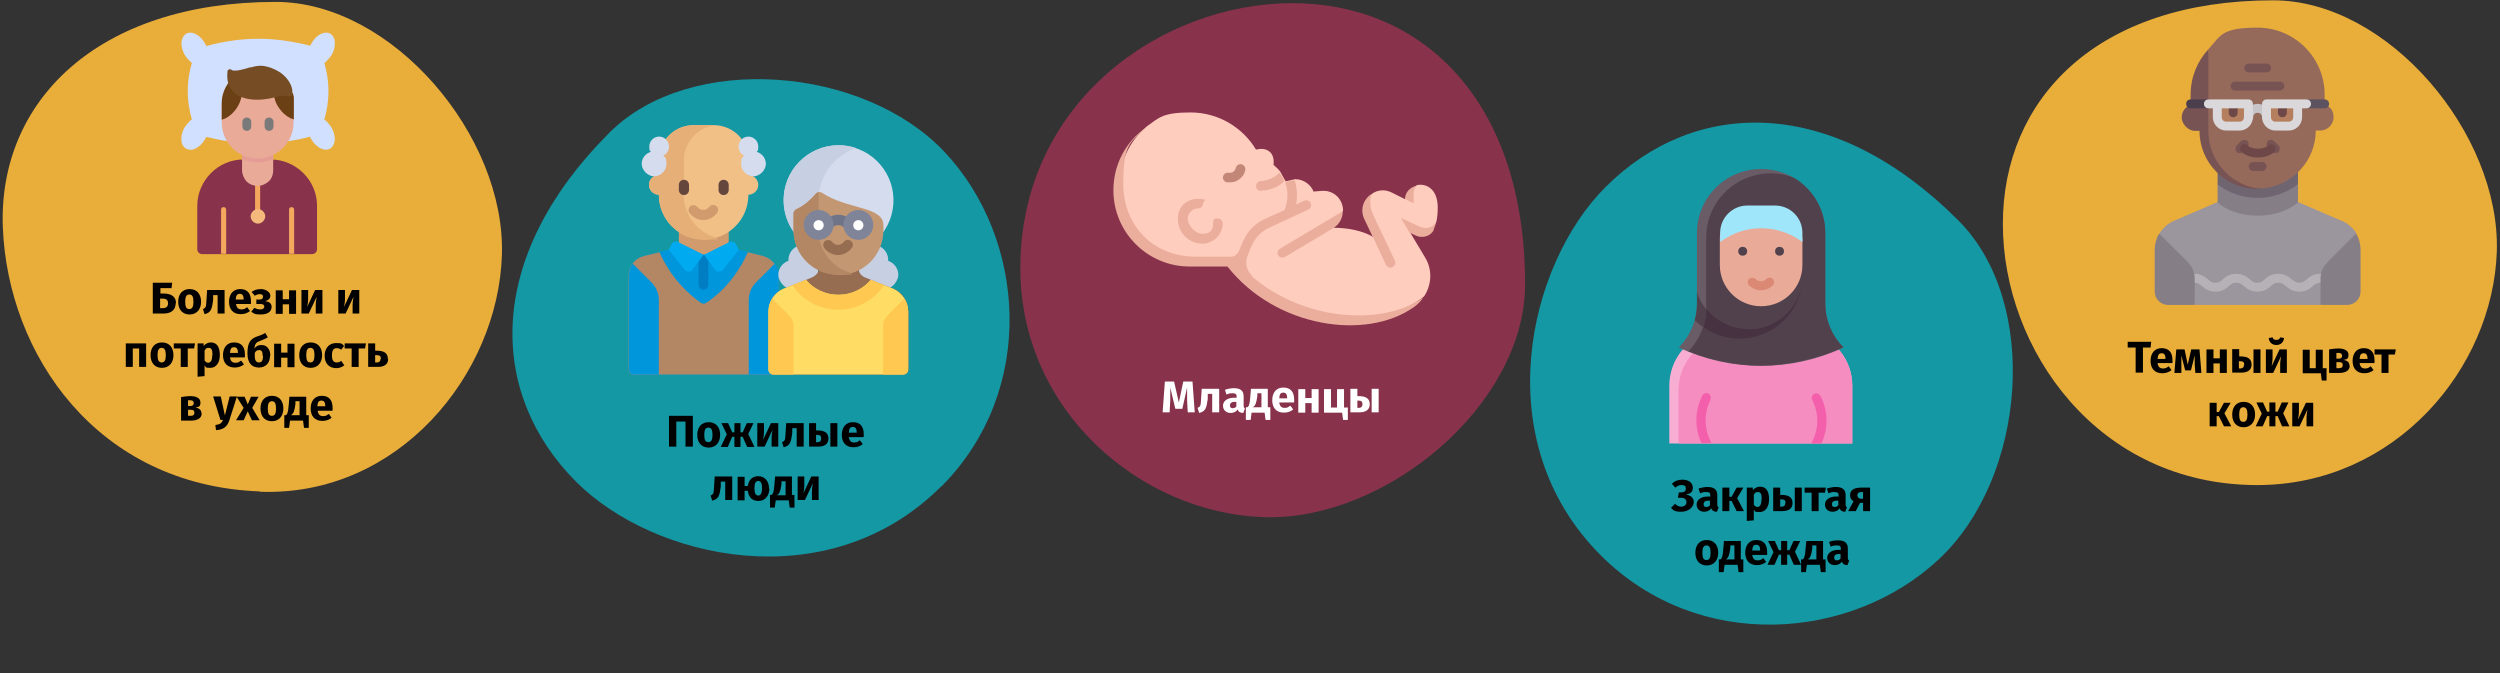 <?xml version="1.0" encoding="UTF-8"?>
<svg xmlns="http://www.w3.org/2000/svg" id="Ebene_1" version="1.1" viewBox="0 0 787 212">
  <rect x="0" y="0" width="787" height="212" fill="#333333" stroke="none"/>
  <defs>
    <style>
      .st0 {
        fill: #ffcdbe;
      }

      .st1 {
        fill: #966a5b;
      }

      .st2 {
        fill: #c8c5c9;
      }

      .st3 {
        fill: #eaaa98;
      }

      .st4 {
        fill: #6b4014;
      }

      .st5 {
        fill: #f68dc1;
      }

      .st6 {
        fill: #6e4848;
      }

      .st7 {
        fill: #7f8499;
      }

      .st8 {
        fill: #1398a4;
      }

      .st9 {
        fill: #f0c087;
      }

      .st10 {
        fill: #50414d;
      }

      .st11 {
        fill: #f35faa;
      }

      .st12 {
        fill: #695c66;
      }

      .st13 {
        fill: #a0e6fa;
      }

      .st14 {
        fill: #fff;
      }

      .st15 {
        fill: #64463c;
      }

      .st16 {
        fill: #c39772;
      }

      .st17 {
        fill: none;
      }

      .st18 {
        fill: #966d50;
      }

      .st19 {
        fill: #ffc850;
      }

      .st20 {
        fill: #88324c;
      }

      .st21 {
        fill: #e9ad3a;
      }

      .st22 {
        fill: #b57f5f;
      }

      .st23 {
        fill: #c7cfe2;
      }

      .st24 {
        fill: #f8aed2;
      }

      .st25 {
        fill: #0096dc;
      }

      .st26 {
        fill: #d29b6e;
      }

      .st27 {
        fill: #5d5360;
      }

      .st28 {
        fill: #4b3f4e;
      }

      .st29 {
        fill: #463241;
      }

      .st30 {
        fill: #e6af78;
      }

      .st31 {
        fill: #707487;
      }

      .st32 {
        fill: #dad8db;
      }

      .st33 {
        fill: #857e87;
      }

      .st34 {
        fill: #d5dced;
      }

      .st35 {
        fill: #9b959d;
      }

      .st36 {
        fill: #ffdc64;
      }

      .st37 {
        fill: #785353;
      }

      .st38 {
        fill: #b6b1b7;
      }

      .st39 {
        fill: #f5b97c;
      }

      .st40 {
        fill: #6f6571;
      }

      .st41 {
        fill: #c38778;
      }

      .st42 {
        fill: #d2e0ff;
      }

      .st43 {
        fill: #b48764;
      }

      .st44 {
        fill: #7a7a7a;
      }

      .st45 {
        fill: #007dc3;
      }

      .st46 {
        fill: #ebae9d;
      }

      .st47 {
        fill: #e59c95;
      }

      .st48 {
        fill: #f3a85d;
      }

      .st49 {
        fill: #db8875;
      }

      .st50 {
        fill: #754c24;
      }

      .st51 {
        fill: #00aaf0;
      }
    </style>
  </defs>
  <polygon id="Path" class="st17" points="1 0 787 0 787 211.7 1 211.7 1 0"></polygon>
  <g id="Group">
    <path id="Path-2" class="st21" d="M81.8,154.8c43.7,1.6,75-37,76.2-74.5C159.2,42.8,123.5.6,86.8.6,30.6.6-.7,32,.9,71.7c1.6,39.7,29.4,81.1,80.9,83h0Z"></path>
  </g>
  <g id="Group-2">
    <path id="Path-3" class="st8" d="M503.9,174.8c30.9,30.9,79.1,26.9,106.5,1.2,27.4-25.6,32-80.7,6.1-106.6-39.7-39.7-83-38.6-111.1-10.5-24.4,24.4-37.5,79.9-1.5,115.9Z"></path>
  </g>
  <g id="Group-3">
    <path id="Path-4" class="st8" d="M296.2,153.3c30.6-30.6,26.6-78.4,1.2-105.4-25.3-27-80-31.7-105.6-6.1-39.3,39.3-38.2,82.1-10.4,109.9,24.2,24.2,79.1,37.1,114.8,1.5h0Z"></path>
  </g>
  <g id="Group-Copy">
    <path id="Path-5" class="st21" d="M710.6,152.7c43.3,0,74.2-36.6,75.4-73.6C787.1,42.1,751.8.1,715.6.1c-55.6,0-85.1,31.1-85.1,70.4s29.7,82.2,80.1,82.2Z"></path>
  </g>
  <g id="Group-4">
    <path id="Path-6" class="st20" d="M321.2,84.4c0,45.1,38.1,77.2,76.7,78.4s82.2-35.6,82.2-73.3c0-57.8-32.3-88.5-73.3-88.5s-85.6,31-85.6,83.4h0Z"></path>
  </g>
  <g id="Layer_1">
    <g id="_386707016">
      <path id="_386708648" class="st20" d="M77,50.2h-.3c-4,0-7.6,1.6-10.3,4.3-2.6,2.6-4.3,6.3-4.3,10.3v13.6c0,.5.2.9.5,1.2h0c.3.3.7.4,1.1.4h34.5c.5,0,.9-.2,1.2-.5h0c.3-.3.4-.7.4-1.1v-13.6c0-4-1.6-7.6-4.3-10.3-2.6-2.6-6.3-4.3-10.3-4.3h-8.5.3Z"></path>
      <path id="_386708720" class="st48" d="M81.9,57.8c0-.4-.3-.8-.8-.8s-.8.3-.8.8v8.8c0,.4.3.8.8.8s.8-.3.8-.8v-8.8Z"></path>
      <path id="_386708696" class="st42" d="M71.9,44.5h18.6c1.3-.2,2.6-.5,3.9-.7,1.1-.2,2.1-.5,3.2-.8h0c0,.3.2.6.4.8h0c.7,1.3,1.7,2.2,2.7,2.8,1.1.6,2.3.7,3.2.2.9-.5,1.4-1.6,1.5-2.9,0-1.1-.3-2.4-1-3.7h0c-.4-.6-.8-1.2-1.3-1.7-.3-.3-.7-.6-1-.9.9-3.1,1.3-6,1.3-8.9s-.4-5.8-1.3-8.9c.4-.2.7-.5,1-.9.5-.5.9-1,1.3-1.6h0c.7-1.3,1.1-2.6,1-3.8,0-1.3-.5-2.3-1.4-2.9h0c-1-.5-2.1-.4-3.2.2-1,.5-2,1.5-2.7,2.8-.2.3-.3.5-.4.8h0c-5.5-1.4-11-2.2-16.4-2.2s-10.9.8-16.4,2.3h0c0-.4-.3-.6-.4-.9-.7-1.3-1.7-2.2-2.7-2.8-1.1-.6-2.2-.7-3.2-.2h0c-.9.6-1.4,1.6-1.5,2.9,0,1.1.3,2.4,1,3.7h0c.4.6.8,1.2,1.3,1.7s.7.6,1,.9c-.9,3.1-1.3,6-1.3,8.9s.4,5.8,1.3,8.9c-.4.2-.7.5-1,.9-.5.5-.9,1-1.3,1.6h0c-.7,1.3-1.1,2.6-1,3.8,0,1.3.5,2.3,1.5,2.9,1,.5,2.1.5,3.2-.2,1-.5,2-1.5,2.7-2.7h0c.2-.3.3-.5.4-.8h0c1.1.2,2.2.5,3.2.7,1.3.3,2.6.5,3.9.7h0Z"></path>
      <path id="_386707928" class="st3" d="M86.1,48.3c0-.4-.3-.8-.8-.8h-8.3c-.4,0-.8.3-.8.8v5.3c0,1.3.6,2.6,1.4,3.5.9.9,2.1,1.4,3.5,1.4s2.6-.6,3.5-1.4,1.4-2.1,1.4-3.5v-5.3h.1Z"></path>
      <path id="_386708432" class="st47" d="M86.1,48.3c0-.4-.3-.8-.8-.8h-8.3c-.4,0-.8.3-.8.8v1.8c1.5.7,3.2,1,4.9,1s3.4-.3,4.9-1v-1.8h.1Z"></path>
      <path id="_386708072" class="st3" d="M92,29.3c-.4-1.3-19.4-4.1-19.9-3.5-.7,1-1.3,2-1.7,3.2-.4,1.1-.6,2.3-.6,3.6v6c0,3.1,1.3,5.9,3.3,8,2.1,2.1,4.9,3.3,8,3.3h0c3.1,0,5.9-1.3,8-3.3,2.1-2.1,3.3-4.9,3.3-8v-6c0-.6,0-1.1,0-1.7,0-.5-.2-1.1-.4-1.6h0Z"></path>
      <g>
        <path id="_386708408" class="st4" d="M92,29.3c0-.5-2.8-1.1-6.1-1.8,0,1.1.2,2.1.3,2.3.2,1.6.8,3.1,1.7,4.3.9,1.3,2.1,2.4,3.5,3.1,0,0,.5.2,1.1.4v-5.1c0-.6,0-1.1,0-1.7,0-.5-.2-1.1-.4-1.6h0Z"></path>
        <path id="_386708144" class="st4" d="M76.6,26.1c-2.5-.3-4.3-.4-4.5-.3-.7,1-1.3,2-1.7,3.2-.4,1.1-.6,2.3-.6,3.6v5.1c.6-.2,1-.4,1.1-.4,1.4-.7,2.6-1.8,3.5-3.1s1.5-2.7,1.7-4.3c0-.2.2-2,.4-3.7h0Z"></path>
      </g>
      <path id="_386707136" class="st50" d="M72.9,22c.8.7,4.3-.3,5.8-.8h.4c1.1-.4,2.2-.5,3.3-.5,2.1.2,4.1,1,5.8,2.1,1.7,1.2,3,2.8,3.6,4.6.2.7.3,1.4.2,2.2h0c0,.4-.4.7-.8.7h-.2c-.8-.2-1.5-.2-2.3-.1-.8,0-1.7.3-2.5.5-1.4.4-4.3.9-7.1.6-1.6-.2-3.2-.6-4.4-1.4-1.3-.8-2.4-2.1-2.9-3.9-.3-1-.3-2.1-.2-3.5h0c0-.4.4-.7.8-.7s.3.1.5.2h0Z"></path>
      <g>
        <path id="_386707304" class="st48" d="M69.7,79.9h1.5v-13.9c0-.4-.3-.8-.8-.8s-.8.3-.8.8v13.9h.1Z"></path>
        <path id="_386707520" class="st48" d="M91.1,79.9h1.5v-13.9c0-.4-.3-.8-.8-.8s-.8.3-.8.8v13.9h.1Z"></path>
      </g>
      <path id="_386707232" class="st39" d="M81.2,65.8c.6,0,1.2.3,1.6.7.4.4.7,1,.7,1.6s-.3,1.2-.7,1.6c-.4.4-1,.7-1.6.7s-1.2-.3-1.6-.7c-.4-.4-.7-1-.7-1.6s.3-1.2.7-1.6c.4-.4,1-.7,1.6-.7Z"></path>
    </g>
  </g>
  <path d="M534.7,148"></path>
  <g>
    <path class="st25" d="M240.3,80.6l-7.8-2h-22l-7.8,2c-2.8.7-4.8,3.2-4.8,6.1v29.6c0,.9.7,1.6,1.6,1.6h44c.9,0,1.6-.7,1.6-1.6v-29.6c0-2.9-2-5.4-4.8-6.1Z"></path>
    <path class="st43" d="M240.3,80.6l-4.9-1.2c-1,2.3-4.6,10.2-13,15.9-.5.4-1.3.4-1.8,0-8.3-5.8-12-13.6-13-15.9l-4.9,1.2c-2.8.7-4.8,3.2-4.8,6.1v29.6c0,.9.7,1.6,1.6,1.6h45.5v-31.2c0-2.9-2-5.4-4.8-6.1h0Z"></path>
    <rect class="st26" x="213.7" y="70.8" width="15.7" height="9.4"></rect>
    <path class="st9" d="M235.7,55.1v-4.7c0-6.1-4.9-11-11-11h-6.3c-6.1,0-11,4.9-11,11v4.7c-1.7,0-3.1,1.4-3.1,3.1s1.4,3.1,3.1,3.1c0,7.8,6.3,14.1,14.1,14.1s14.1-6.3,14.1-14.1c1.7,0,3.1-1.4,3.1-3.1s-1.4-3.1-3.1-3.1h0Z"></path>
    <path class="st30" d="M215.3,61.4v-11c0-5.8,4.5-10.5,10.2-11h-7.1c-6.1,0-11,4.9-11,11v4.7c-1.7,0-3.1,1.4-3.1,3.1s1.4,3.1,3.1,3.1c0,7.8,6.3,14.1,14.1,14.1s2.7-.2,3.9-.6c-5.9-1.7-10.2-7.1-10.2-13.6v.2Z"></path>
    <path class="st26" d="M221.5,69.3c-1.7,0-3.3-.8-4.4-2.2-.5-.7-.4-1.7.2-2.2.7-.5,1.7-.4,2.2.2,1,1.3,2.8,1.3,3.8,0,.5-.7,1.5-.8,2.2-.2.7.5.8,1.5.2,2.2-1.1,1.4-2.7,2.2-4.4,2.2h.2Z"></path>
    <g>
      <path class="st15" d="M215.3,61.4c-.9,0-1.6-.7-1.6-1.6v-1.6c0-.9.7-1.6,1.6-1.6s1.6.7,1.6,1.6v1.6c0,.9-.7,1.6-1.6,1.6Z"></path>
      <path class="st15" d="M227.8,61.4c-.9,0-1.6-.7-1.6-1.6v-1.6c0-.9.7-1.6,1.6-1.6s1.6.7,1.6,1.6v1.6c0,.9-.7,1.6-1.6,1.6Z"></path>
    </g>
    <g>
      <path class="st34" d="M210.6,46.1c0-1.7-1.4-3.1-3.1-3.1s-3.1,1.4-3.1,3.1.2,1.2.5,1.7c-1.7.5-2.9,2-2.9,3.8s1.8,3.9,3.9,3.9,3.9-1.8,3.9-3.9-.4-2-1-2.6c1.1-.5,1.8-1.6,1.8-2.8h0Z"></path>
      <path class="st34" d="M232.5,46.1c0-1.7,1.4-3.1,3.1-3.1s3.1,1.4,3.1,3.1-.2,1.2-.5,1.7c1.7.5,2.9,2,2.9,3.8s-1.8,3.9-3.9,3.9-3.9-1.8-3.9-3.9.4-2,1-2.6c-1.1-.5-1.8-1.6-1.8-2.8h0Z"></path>
    </g>
    <g>
      <path class="st25" d="M205.1,88.9l-5.9-5.9c-.8,1-1.2,2.3-1.2,3.7v29.6c0,.9.7,1.6,1.6,1.6h7.8v-23.4c0-2.1-.8-4.1-2.3-5.6h0Z"></path>
      <path class="st25" d="M238,88.9l5.9-5.9c.8,1,1.2,2.3,1.2,3.7v31.2h-9.4v-23.4c0-2.1.8-4.1,2.3-5.6Z"></path>
    </g>
    <path class="st45" d="M221.5,91.2h0c-.9,0-1.6-.7-1.6-1.6v-9.4h3.1v9.4c0,.9-.7,1.6-1.6,1.6h.1Z"></path>
    <g>
      <path class="st51" d="M213.5,76.2l8,4-3.5,4.7c-.6.8-1.8.8-2.5,0l-5-6.3.9-1.7c.4-.8,1.3-1.1,2.1-.7Z"></path>
      <path class="st51" d="M229.6,76.2l-8,4,3.5,4.7c.6.8,1.8.8,2.5,0l5-6.3-.9-1.7c-.4-.8-1.3-1.1-2.1-.7Z"></path>
    </g>
    <g>
      <path class="st23" d="M274.9,77.1c2.6,0,4.7,2.1,4.7,4.7s0,.2,0,.3c1.8.6,3.2,2.4,3.2,4.4s-2.1,4.7-4.7,4.7h-7.8v-9.4c0-2.6,2.1-4.7,4.7-4.7h-.1Z"></path>
      <path class="st23" d="M252.9,77.1c-2.6,0-4.7,2.1-4.7,4.7s0,.2,0,.3c-1.8.6-3.2,2.4-3.2,4.4s2.1,4.7,4.7,4.7h7.8v-9.4c0-2.6-2.1-4.7-4.7-4.7h0Z"></path>
    </g>
    <path class="st18" d="M281,90.8l-8.8-3.5c-.9-.4-1.6-1.1-1.8-2v-3.5h-12.7v3.5c-.4.9-1.1,1.6-2,2l-8.8,3.5c-3,1.2-4.9,4.1-4.9,7.3v18.2c0,.9.7,1.6,1.6,1.6h40.8c.9,0,1.6-.7,1.6-1.6v-18.2c0-3.2-2-6.1-4.9-7.3h-.1Z"></path>
    <path class="st36" d="M281,90.8l-6.9-2.7c-2.4,2.9-6.1,4.7-10.2,4.7s-7.7-1.8-10.2-4.7l-6.9,2.7c-3,1.2-4.9,4.1-4.9,7.3v18.2c0,.9.7,1.6,1.6,1.6h40.8c.9,0,1.6-.7,1.6-1.6v-18.2c0-3.2-2-6.1-4.9-7.3h0Z"></path>
    <circle class="st34" cx="263.9" cy="63" r="17.3" transform="translate(156.1 312) rotate(-80)"></circle>
    <path class="st23" d="M257.7,63c0-7.6,4.9-14.1,11.8-16.4-1.7-.6-3.6-.9-5.5-.9-9.5,0-17.3,7.7-17.3,17.3s7.7,17.3,17.3,17.3,3.8-.3,5.5-.9c-6.8-2.3-11.8-8.7-11.8-16.4Z"></path>
    <path class="st16" d="M263.9,86.5h0c-7.8,0-14.1-6.3-14.1-14.1v-5.2c0-.6.4-1.2,1-1.4,2.8-1.2,4.9-3.4,6-4.8.5-.6,1.4-.7,2-.3,7.9,5.3,19.3,4.2,19.3,10.2v1.6c0,7.8-6.3,14.1-14.1,14.1h0Z"></path>
    <path class="st43" d="M257.7,72.4v-11.9c-.3,0-.6.2-.9.5-1.1,1.3-3.2,3.5-6,4.8-.6.3-1,.8-1,1.4v5.2c0,7.8,6.3,14.1,14.1,14.1s2.7-.2,3.9-.6c-5.9-1.7-10.2-7.1-10.2-13.6h.1Z"></path>
    <path class="st18" d="M263.9,80.3c-1.7,0-3.3-.8-4.4-2.2-.5-.7-.4-1.7.2-2.2.7-.5,1.7-.4,2.2.2,1,1.3,2.8,1.3,3.8,0,.5-.7,1.5-.8,2.2-.2.7.5.8,1.5.2,2.2-1.1,1.4-2.7,2.2-4.4,2.2h.2Z"></path>
    <path class="st31" d="M260.8,72.4c-.3,0-.6,0-.9-.3-.7-.5-.9-1.5-.4-2.2.9-1.4,2.6-2.3,4.4-2.3s3.5.8,4.4,2.3c.5.7.3,1.7-.4,2.2-.7.5-1.7.3-2.2-.4-.7-1.1-2.9-1.1-3.7,0-.3.5-.8.7-1.3.7h.1Z"></path>
    <g>
      <path class="st7" d="M257.7,75.5c-2.6,0-4.7-2.1-4.7-4.7s2.1-4.7,4.7-4.7,4.7,2.1,4.7,4.7-2.1,4.7-4.7,4.7Z"></path>
      <path class="st7" d="M270.2,75.5c-2.6,0-4.7-2.1-4.7-4.7s2.1-4.7,4.7-4.7,4.7,2.1,4.7,4.7-2.1,4.7-4.7,4.7Z"></path>
    </g>
    <g>
      <path class="st14" d="M270.2,69.3c-.9,0-1.6.7-1.6,1.6s.7,1.6,1.6,1.6,1.6-.7,1.6-1.6-.7-1.6-1.6-1.6Z"></path>
      <path class="st14" d="M257.7,69.3c-.9,0-1.6.7-1.6,1.6s.7,1.6,1.6,1.6,1.6-.7,1.6-1.6-.7-1.6-1.6-1.6Z"></path>
    </g>
    <g>
      <path class="st19" d="M248.4,99.3l-5.3-5.3c-.8,1.2-1.2,2.6-1.2,4.1v18.2c0,.9.7,1.6,1.6,1.6h6.3v-15.3c0-1.2-.5-2.4-1.4-3.3h0Z"></path>
      <path class="st19" d="M279.4,99.3l5.3-5.3c.8,1.2,1.2,2.6,1.2,4.1v18.2c0,.9-.7,1.6-1.6,1.6h-6.3v-15.3c0-1.2.5-2.4,1.4-3.3Z"></path>
      <path class="st19" d="M263.9,97.5c6,0,11.3-3.1,14.4-7.7l-4.2-1.7c-2.4,2.9-6.1,4.7-10.2,4.7s-7.7-1.8-10.2-4.7l-4.2,1.7c3.1,4.7,8.4,7.7,14.4,7.7h0Z"></path>
    </g>
  </g>
  <g>
    <path class="st44" d="M77.7,41.2c-.8,0-1.4-.6-1.4-1.4v-1.4c0-.8.6-1.4,1.4-1.4s1.4.6,1.4,1.4v1.4c0,.8-.6,1.4-1.4,1.4Z"></path>
    <path class="st44" d="M84.7,41.2c-.8,0-1.4-.6-1.4-1.4v-1.4c0-.8.6-1.4,1.4-1.4s1.4.6,1.4,1.4v1.4c0,.8-.6,1.4-1.4,1.4Z"></path>
  </g>
  <g>
    <path class="st0" d="M445.8,58.5c-1.8.8-3.5,4.2-3.5,4.2l-4.2-2.1c-2.2-1.1-4.5-.8-6.2.4-1.4,1.9-2.1,3.9-1,6.2l1.4,7.4c-3.6-2.1-8.3-2.9-12.6-2.9l3.1-5.4c0-.9-.2-1.8-.6-2.7-1.1-2.4-3.6-3.8-6.3-3.5l-2.4.2c-.7-1.9-2.9-3.9-5.8-3.9l-3,.7c0,0,0-.3-.2-.4l-1.5-2.7c-.6-.8-1.4-1.5-2.1-2.1.5-3.9-2.1-5.7-5.5-4.8-4.2-7-11.9-11.7-20.6-11.7s-9.9,1.6-13.8,4.4c-6.1,5.3-8.4,11.5-8.4,18.2,0,13.3,10.8,23.8,24,23.8h11c.1,0,5.7,5.9,6.8,6.8,15.9,13.8,41.3,15.1,53.9,4.7,2.4-3.6,2.7-8.4.3-12.3l-4.8-8s7.3.6,8.4-3.3c.3-1.4.4-2.9.4-4.4,0-5.9-3.7-7.7-6.7-7h0v.2Z"></path>
    <path class="st46" d="M397.1,60h0c2.7,0,5.7-1.3,7.2-3-.4-1-.9-1.9-1.6-2.7,0,0-.2.3-.3.4-.8.9-3.1,2.2-5.5,2.3-.8,0-1.5.7-1.5,1.6s.7,1.5,1.5,1.5h.2Z"></path>
    <path class="st46" d="M432.2,74.7l-2.7-5.7c-1.5-3.2-.2-6.4,2.3-8-.7,1.9-.6,4.4.5,6.7l6.8,14.3c.4.8,0,1.7-.7,2.1-.8.4-1.7,0-2.1-.7l-4.1-8.8h0ZM394.2,86.8c-1.7-1.5-2.3-3.8-1.6-5.9.2-.6.4-1,.5-1.3,0,0,1-2.8,2.1-4.3s2.4-2.7,4.1-3.5l12.5-5.8c1.9-.9.6-3.7-1.3-2.8l-2.5,1.2c.4-2.1.4-4,.1-5.4-.1-.8-.3-1.5-.5-2.2-.9,0-1.9.2-3,.7.9,2.4,1,5.3-.2,8.6h0l-6.4,2.9c-2.2,1-4,2.6-5.4,4.6-1.2,1.8-2.3,4.7-2.4,5-.6,1.6-1.6,2.2-2.8,2.2h-11c-13.3,0-22.8-9.7-22.8-23s2.7-13,7.1-17.6c-6.2,4.3-10.2,11.5-10.2,19.7,0,13.3,10.8,24,24,24h11.9c15.1,19.2,43.7,23.5,58.8,12.7,1.1-.8,2.1-1.8,2.8-2.9-13.4,9.3-38,7-53.9-6.7h0v-.2ZM402.4,80.4c.5.7,1.4.9,2.1.5l15.1-9c2-1.2,3.1-3.2,3.1-5.4l-19.8,11.8c-.7.4-1,1.4-.5,2.1h0ZM451.3,72.3c.3-.7.6-1.5.8-2.4-.9,1.5-2.8,2.6-5.5,1.3-3-1.4-5.6-2.6-5.6-2.6l2.7,4.6,1.9.9c2.4,1.2,5,0,5.8-1.8h0ZM445,61c0-1,.3-1.8.8-2.5-1.9.5-3.5,2-3.5,4.2l2.7,1.3v-3.1h0Z"></path>
    <path class="st41" d="M387.1,57.4h-.9c-.8-.2-1.4-1-1.2-1.8s1-1.4,1.8-1.2c.5,0,1,0,1.4-.3s.7-.7.8-1.2c.2-.8,1-1.4,1.8-1.2s1.4,1,1.2,1.8c-.2,1.3-1,2.4-2.1,3.1-.8.6-1.8.8-2.7.8h0Z"></path>
    <path class="st46" d="M378.5,76.7c-4.3,0-7.7-3.5-7.7-7.7s2.9-6.4,6.4-6.4,1.5.7,1.5,1.5-.7,1.5-1.5,1.5c-1.8,0-3.3,1.5-3.3,3.3s2.1,4.7,4.7,4.7,3.3-1.5,3.3-3.3.7-1.5,1.5-1.5,1.5.7,1.5,1.5c0,3.5-2.9,6.4-6.4,6.4Z"></path>
  </g>
  <g>
    <path class="st24" d="M570.1,104.6l-10-2.5h-11.5l-10,2.5c-7.7,1.9-13.1,8.8-13.1,16.8v18.2h57.6v-18.2c0-7.9-5.4-14.8-13.1-16.8h0Z"></path>
    <path class="st5" d="M575.1,106.8c-.7-.3-1.4-.5-2.1-.7l-10-2.5h-11.5l-10,2.5c-7.7,1.9-13.1,8.8-13.1,16.8v16.7h54.7v-18.2c0-6-3.1-11.5-8.1-14.6h0Z"></path>
    <path class="st11" d="M538.4,125.8c.4-.7,0-1.6-.6-1.9-.7-.4-1.6,0-1.9.6h0c-2.4,4.7-2.5,10.2-.3,15h3.2l-.3-.6c-2.1-4.1-2.1-9,0-13.1h-.1Z"></path>
    <path class="st11" d="M573,124.6c-.4-.7-1.2-1-1.9-.6s-1,1.2-.6,1.9c2.1,4.1,2.1,9,0,13.1l-.3.6h3.2c2.2-4.8,2.1-10.3-.3-15h-.1Z"></path>
    <path class="st12" d="M528.5,109.4c16.4,7.7,35.4,7.7,51.8,0h0c-3.7-3.7-5.7-8.7-5.7-13.8v-22.2c0-11.1-9-20.2-20.2-20.2s-20.2,9-20.2,20.2v22.2c0,5.2-2.1,10.1-5.7,13.8h0Z"></path>
    <path class="st10" d="M580.3,109.3c-3.7-3.7-5.7-8.6-5.7-13.8v-22.2c0-7.1-3.7-13.6-9.8-17.3-10.3-4.1-22,.9-26.2,11.2-1,2.4-1.5,5-1.5,7.5v22.2c0,5.1-2,10-5.6,13.7,7.3,2.9,15.1,4.5,22.9,4.5s17.8-2,25.9-5.8h0Z"></path>
    <path class="st10" d="M547.5,106.5c10.3,0,18.9-7.9,19.8-18.1-1,9.3-9.3,16.1-18.7,15.2-6.4-.7-11.9-4.9-14.2-11l-.2-.5v3.5c0,1.8-.2,3.5-.7,5.2,3.7,3.7,8.7,5.7,13.9,5.8h.1Z"></path>
    <path class="st29" d="M550.4,103.6c-5.1,0-10-2.3-13.2-6.3,0,1.9-.3,3.8-.9,5.7,9,6.3,21.3,4.1,27.6-4.9,2-2.9,3.2-6.2,3.5-9.7-.9,8.7-8.2,15.3-16.9,15.3h0Z"></path>
    <path class="st3" d="M567.4,74.8v8.6c0,7.2-5.8,13-13,13s-13-5.8-13-13v-8.6c0-2.4,1.9-4.3,4.3-4.3h17.3c2.4,0,4.3,1.9,4.3,4.3h.1Z"></path>
    <path class="st13" d="M558.7,64.7h-8.6c-4.8,0-8.6,3.9-8.6,8.6v2.9c7.7-5.8,18.2-5.8,25.9,0v-2.9c0-4.8-3.9-8.6-8.6-8.6h-.1Z"></path>
    <path class="st49" d="M554.4,91.4c-1.4,0-2.8-.6-3.8-1.6-.6-.6-.5-1.5,0-2,.6-.5,1.4-.5,2,0,1,1,2.5,1,3.5,0,.6-.6,1.5-.5,2,0,.5.6.5,1.4,0,2-1,1-2.4,1.6-3.8,1.6h0Z"></path>
    <g>
      <circle class="st10" cx="548.6" cy="79.1" r="1.4"></circle>
      <circle class="st10" cx="560.2" cy="79.1" r="1.4"></circle>
    </g>
  </g>
  <g>
    <path class="st35" d="M737.1,69.5l-13.7-5.9h-25.3l-13.7,5.9c-1.9.8-3.5,2.2-4.6,4l11.3,22.5h39.4l11.3-22.5c-1-1.7-2.6-3.1-4.6-4h-.1Z"></path>
    <path class="st33" d="M698,63.7c2.8,2.5,7.4,4.2,12.7,4.2s9.9-1.7,12.7-4.2v-5.7h-25.3v5.7h-.1Z"></path>
    <path class="st40" d="M698,58c3.5,2.7,7.9,4.3,12.7,4.3s9.1-1.6,12.7-4.3v-5.6h-25.3v5.6h-.1Z"></path>
    <path class="st1" d="M731.8,32.9v-3.1c0-11.7-9.5-21.1-21.1-21.1s-11.6,2.6-15.5,6.8l-1.7,23.4c0,10.1,7.1,20.4,17.2,20.4s.9,0,1.4,0c9.4-.7,16.9-8.6,16.9-18.2h1.4c2.3,0,4.2-1.9,4.2-4.2s-1.2-3.4-2.8-4h0Z"></path>
    <g>
      <path class="st37" d="M695.2,41.1V15.5c-3.5,3.8-5.6,8.8-5.6,14.4v3.1c-1.6.6-2.8,2.1-2.8,4s1.9,4.2,4.2,4.2h1.4c0,10.1,8.2,18.3,18.3,18.3s.9,0,1.4,0c-9.4-.7-16.9-8.6-16.9-18.2h0v-.2Z"></path>
      <path class="st37" d="M705.1,48.2c-.4,0-.7,0-1-.4-.5-.5-.5-1.4,0-2l1.4-1.4c.5-.5,1.4-.5,2,0,.5.5.5,1.4,0,2l-1.4,1.4c-.3.3-.6.4-1,.4Z"></path>
      <path class="st37" d="M716.3,48.2c-.4,0-.7,0-1-.4l-1.4-1.4c-.5-.5-.5-1.4,0-2,.5-.5,1.4-.5,2,0l1.4,1.4c.5.5.5,1.4,0,2-.3.3-.6.4-1,.4Z"></path>
    </g>
    <path class="st28" d="M695.2,34.1h-5.6c-.8,0-1.4-.6-1.4-1.4s.6-1.4,1.4-1.4h5.6c.8,0,1.4.6,1.4,1.4s-.6,1.4-1.4,1.4Z"></path>
    <path class="st27" d="M731.8,34.1h-5.6c-.8,0-1.4-.6-1.4-1.4s.6-1.4,1.4-1.4h5.6c.8,0,1.4.6,1.4,1.4s-.6,1.4-1.4,1.4Z"></path>
    <path class="st2" d="M713.5,38.3c-.8,0-1.4-.6-1.4-1.4s-.6-1.4-1.4-1.4-1.4.6-1.4,1.4-.6,1.4-1.4,1.4-1.4-.6-1.4-1.4c0-2.3,1.9-4.2,4.2-4.2s4.2,1.9,4.2,4.2-.6,1.4-1.4,1.4h0Z"></path>
    <path class="st37" d="M712.1,53.8h-2.8c-.8,0-1.4-.6-1.4-1.4s.6-1.4,1.4-1.4h2.8c.8,0,1.4.6,1.4,1.4s-.6,1.4-1.4,1.4Z"></path>
    <path class="st37" d="M717.7,28.5h-14.1c-.8,0-1.4-.6-1.4-1.4s.6-1.4,1.4-1.4h14.1c.8,0,1.4.6,1.4,1.4s-.6,1.4-1.4,1.4Z"></path>
    <path class="st37" d="M713.5,22.8h-5.6c-.8,0-1.4-.6-1.4-1.4s.6-1.4,1.4-1.4h5.6c.8,0,1.4.6,1.4,1.4s-.6,1.4-1.4,1.4Z"></path>
    <path class="st38" d="M723.8,91.8c-2.2,0-3.3-1-4.2-1.7-.8-.6-1.2-1.1-2.4-1.1s-1.6.4-2.4,1.1c-.9.8-2,1.7-4.2,1.7s-3.3-1-4.2-1.7c-.7-.6-1.2-1.1-2.4-1.1s-1.6.4-2.4,1.1c-.9.8-2,1.7-4.2,1.7s-3.3-1-4.2-1.7c-.7-.6-1.2-1.1-2.4-1.1s-1.4-.6-1.4-1.4.6-1.4,1.4-1.4c2.2,0,3.3,1,4.2,1.7.7.6,1.2,1.1,2.4,1.1s1.6-.4,2.4-1.1c.9-.8,2-1.7,4.2-1.7s3.3,1,4.2,1.7c.7.6,1.2,1.1,2.4,1.1s1.6-.4,2.4-1.1c.9-.8,2-1.7,4.2-1.7s3.3,1,4.2,1.7c.8.6,1.2,1.1,2.4,1.1s1.6-.4,2.4-1.1c.9-.8,2-1.7,4.2-1.7s1.4.6,1.4,1.4-.6,1.4-1.4,1.4-1.6.4-2.4,1.1c-.9.8-2,1.7-4.2,1.7h0Z"></path>
    <path class="st32" d="M707.9,31.3h-12.7c-.8,0-1.4.6-1.4,1.4s.6,1.4,1.4,1.4h1.4v2.8c0,2.3,1.9,4.2,4.2,4.2h4.2c2.3,0,4.2-1.9,4.2-4.2v-4.2c0-.8-.6-1.4-1.4-1.4h0Z"></path>
    <path class="st22" d="M699.4,34.1v2.8c0,.8.6,1.4,1.4,1.4h4.2c.8,0,1.4-.6,1.4-1.4v-2.8h-2.1l-1.5.8-1.4-.8h-2.1,0Z"></path>
    <path class="st6" d="M703,36.9c-.8,0-1.4-.6-1.4-1.4v-1.4h2.8v1.4c0,.8-.6,1.4-1.4,1.4h0Z"></path>
    <path class="st32" d="M726.2,31.3h-12.7c-.8,0-1.4.6-1.4,1.4v4.2c0,2.3,1.9,4.2,4.2,4.2h4.2c2.3,0,4.2-1.9,4.2-4.2v-2.8h1.4c.8,0,1.4-.6,1.4-1.4s-.6-1.4-1.4-1.4h0Z"></path>
    <path class="st22" d="M714.9,34.1v2.8c0,.8.6,1.4,1.4,1.4h4.2c.8,0,1.4-.6,1.4-1.4v-2.8h-2.1l-1.4.9-1.5-.9h-2.1,0Z"></path>
    <path class="st6" d="M718.5,36.9c-.8,0-1.4-.6-1.4-1.4v-1.4h2.8v1.4c0,.8-.6,1.4-1.4,1.4h0Z"></path>
    <path class="st6" d="M710.8,49.6c-2.1,0-4.1-.7-5.2-1.8-.6-.5-.6-1.4,0-2,.5-.6,1.4-.6,2,0,.5.5,1.6,1,3.2,1s2.8-.5,3.2-1c.6-.5,1.4-.5,2,0,.5.6.5,1.4,0,2-1.2,1.1-3.1,1.8-5.2,1.8h0Z"></path>
    <path class="st33" d="M688.9,82.7l-9.2-9.2c-.9,1.5-1.4,3.3-1.4,5.1v13.2c0,2.3,1.9,4.2,4.2,4.2h8.4v-8.3c0-1.9-.7-3.7-2.1-5h0Z"></path>
    <path class="st33" d="M732.5,82.7l9.2-9.2c.9,1.5,1.4,3.3,1.4,5.1v13.2c0,2.3-1.9,4.2-4.2,4.2h-8.4v-8.3c0-1.9.7-3.7,2.1-5h0Z"></path>
  </g>
  <g>
    <path d="M55.3,95.5c0,2.2-1.6,3.2-3.8,3.2h-3.4v-9.7h6.1l-.2,1.7h-3.5v1.7h1c2.4,0,3.9,1,3.9,3ZM52.9,95.5c0-1-.5-1.5-1.7-1.5h-.8v3h.9c1,0,1.6-.5,1.6-1.5Z"></path>
    <path d="M63.3,95c0,2.4-1.4,4-3.6,4s-3.6-1.5-3.6-4,1.4-4,3.6-4,3.6,1.5,3.6,4ZM58.3,95c0,1.7.4,2.3,1.3,2.3s1.3-.7,1.3-2.3-.4-2.3-1.3-2.3-1.3.7-1.3,2.3Z"></path>
    <path d="M70.7,91.3v7.4h-2.2v-5.8h-1.4v1.6c-.4,2.9-.7,3.9-2.7,4.4l-.5-1.6c.9-.4,1-.6,1.1-2.9l.2-3.1h5.6Z"></path>
    <path d="M78.9,95.7h-4.6c.2,1.3.8,1.7,1.7,1.7s1.1-.2,1.8-.7l.9,1.2c-.7.6-1.7,1-2.9,1-2.5,0-3.7-1.6-3.7-3.9s1.2-4,3.5-4,3.4,1.4,3.4,3.8,0,.6,0,.8ZM76.7,94.2c0-1-.3-1.7-1.2-1.7s-1.2.5-1.3,1.8h2.5Z"></path>
    <path d="M85.1,93.1c0,.8-.5,1.4-1.6,1.7,1.3.2,2,.7,2,1.8,0,1.6-1.4,2.4-3.4,2.4s-2.2-.3-3-.9l1-1.2c.7.4,1.2.5,1.9.5s1.2-.3,1.2-.9-.5-.8-1.3-.8h-1.2v-1.4h1c.7,0,1.1-.3,1.1-.9s-.4-.8-1-.8-1.1.2-1.6.5l-1-1.2c.8-.6,1.8-.9,3-.9s2.9.8,2.9,2.1Z"></path>
    <path d="M91,95.8h-2v3h-2.2v-7.4h2.2v2.8h2v-2.8h2.2v7.4h-2.2v-3Z"></path>
    <path d="M101.5,98.7h-2.1v-2.6c0-1.1.2-2.1.3-2.7l-2.5,5.3h-2.3v-7.4h2.1v2.7c0,1.1-.2,2.1-.3,2.6l2.5-5.3h2.3v7.4Z"></path>
    <path d="M113.1,98.7h-2.1v-2.6c0-1.1.2-2.1.3-2.7l-2.5,5.3h-2.3v-7.4h2.1v2.7c0,1.1-.2,2.1-.3,2.6l2.5-5.3h2.3v7.4Z"></path>
    <path d="M43.8,109.7h-2v5.8h-2.2v-7.4h6.4v7.4h-2.2v-5.8Z"></path>
    <path d="M54.6,111.8c0,2.4-1.4,4-3.6,4s-3.6-1.5-3.6-4,1.4-4,3.6-4,3.6,1.5,3.6,4ZM49.6,111.8c0,1.7.4,2.3,1.3,2.3s1.3-.7,1.3-2.3-.4-2.3-1.3-2.3-1.3.7-1.3,2.3Z"></path>
    <path d="M61.1,109.7h-2v5.8h-2.2v-5.8h-2.2v-1.6h6.7l-.3,1.6Z"></path>
    <path d="M69.2,111.8c0,2.3-1.1,4-3,4s-1.3-.3-1.8-.8v3.4l-2.2.2v-10.5h1.9v.8c.7-.8,1.5-1.1,2.3-1.1,1.9,0,2.8,1.5,2.8,3.9ZM66.9,111.8c0-1.8-.4-2.3-1.2-2.3s-1,.3-1.3.9v3.1c.3.4.7.7,1.1.7.8,0,1.3-.7,1.3-2.3Z"></path>
    <path d="M77,112.5h-4.6c.2,1.3.8,1.7,1.7,1.7s1.1-.2,1.8-.7l.9,1.2c-.7.6-1.7,1-2.9,1-2.5,0-3.7-1.6-3.7-3.9s1.2-4,3.5-4,3.4,1.4,3.4,3.8,0,.6,0,.8ZM74.9,111c0-1-.3-1.7-1.2-1.7s-1.2.5-1.3,1.8h2.5Z"></path>
    <path d="M85,112c0,2.3-1.4,3.7-3.5,3.7s-3.6-1.3-3.6-4.4.7-4.6,3.1-5.4c1.2-.4,1.7-.6,2.5-1.1l.8,1.4c-.7.4-1.3.7-2.4,1.1-1.1.4-1.7.8-1.8,2.4.5-.7,1.2-1.1,2.2-1.1,1.6,0,2.8,1.2,2.8,3.4ZM82.7,112.1c0-1.5-.4-1.9-1.1-1.9s-1.1.3-1.4.9v1c0,1.4.5,2,1.3,2s1.3-.4,1.3-2Z"></path>
    <path d="M90.5,112.6h-2v3h-2.2v-7.4h2.2v2.8h2v-2.8h2.2v7.4h-2.2v-3Z"></path>
    <path d="M101.4,111.8c0,2.4-1.4,4-3.6,4s-3.6-1.5-3.6-4,1.4-4,3.6-4,3.6,1.5,3.6,4ZM96.4,111.8c0,1.7.4,2.3,1.3,2.3s1.3-.7,1.3-2.3-.4-2.3-1.3-2.3-1.3.7-1.3,2.3Z"></path>
    <path d="M108.4,108.8l-1,1.3c-.5-.4-.9-.5-1.4-.5-1,0-1.5.6-1.5,2.3s.6,2.2,1.5,2.2.9-.2,1.4-.5l1,1.4c-.7.5-1.5.9-2.5.9-2.3,0-3.7-1.5-3.7-3.9s1.4-4,3.6-4,1.8.3,2.5.9Z"></path>
    <path d="M114.9,109.7h-2v5.8h-2.2v-5.8h-2.2v-1.6h6.7l-.3,1.6Z"></path>
    <path d="M122.2,113c0,1.7-1.3,2.5-3.2,2.5h-3.1v-7.4h2.2v2.3h.5c2.5,0,3.5.9,3.5,2.6ZM119.9,112.9c0-.7-.3-1.1-1.3-1.1h-.5v2.3h.6c.7,0,1.1-.4,1.1-1.1Z"></path>
    <path d="M63.5,130.1c0,1.6-1.4,2.3-3.3,2.3h-3.2v-7.4c1.1-.2,2-.3,2.9-.3,2,0,3.2.7,3.2,2s-.5,1.4-1.6,1.6c1.3.2,1.9.8,1.9,1.8ZM59.2,126.1v1.7h.8c.6,0,1-.3,1-.9s-.4-.9-1.1-.9-.4,0-.7,0ZM61.2,129.9c0-.6-.3-.9-1.1-.9h-.9v1.9h.9c.7,0,1.1-.3,1.1-1Z"></path>
    <path d="M72.2,132.3c-.6,1.9-1.8,3-4.2,3.1l-.2-1.6c1.5-.2,2-.6,2.4-1.6h-.8l-2.3-7.4h2.4l1.3,6,1.5-6h2.3l-2.4,7.5Z"></path>
    <path d="M81.8,132.3h-2.5l-1.3-2.8-1.3,2.8h-2.4l2.4-3.9-2.2-3.5h2.5l1,2.4,1-2.4h2.4l-2,3.5,2.4,4Z"></path>
    <path d="M89.2,128.6c0,2.4-1.4,4-3.6,4s-3.6-1.5-3.6-4,1.4-4,3.6-4,3.6,1.5,3.6,4ZM84.3,128.6c0,1.7.4,2.3,1.3,2.3s1.3-.7,1.3-2.3-.4-2.3-1.3-2.3-1.3.7-1.3,2.3Z"></path>
    <path d="M97.2,130.7v4h-1.5l-.3-2.3h-4.1l-.3,2.3h-1.5v-4h.5c.4-.3.7-.7.9-3.3l.2-2.5h5.3v5.8h.8ZM94.3,126.3h-1.3v.9c-.3,2.2-.6,3-1.4,3.5h2.7v-4.4Z"></path>
    <path d="M104.6,129.3h-4.6c.2,1.3.8,1.7,1.7,1.7s1.1-.2,1.8-.7l.9,1.2c-.7.6-1.7,1-2.9,1-2.5,0-3.7-1.6-3.7-3.9s1.2-4,3.5-4,3.4,1.4,3.4,3.8,0,.6,0,.8ZM102.4,127.8c0-1-.3-1.7-1.2-1.7s-1.2.5-1.3,1.8h2.5Z"></path>
  </g>
  <g>
    <path d="M218.1,140.6h-2.3v-7.9h-2.9v7.9h-2.3v-9.7h7.5v9.7Z"></path>
    <path d="M226.7,136.9c0,2.4-1.4,4-3.6,4s-3.6-1.5-3.6-4,1.4-4,3.6-4,3.6,1.5,3.6,4ZM221.7,136.9c0,1.7.4,2.3,1.3,2.3s1.3-.7,1.3-2.3-.4-2.3-1.3-2.3-1.3.7-1.3,2.3Z"></path>
    <path d="M235.6,136.7l1.9,4h-2.3l-1.4-3.2h-.7v3.2h-1.9v-3.2h-.7l-1.4,3.2h-2.2l1.9-4-1.7-3.5h2.1l1.3,2.9h.7v-2.9h1.9v2.9h.7l1.3-2.9h2.1l-1.7,3.5Z"></path>
    <path d="M245,140.6h-2.1v-2.6c0-1.1.2-2.1.3-2.7l-2.5,5.3h-2.3v-7.4h2.1v2.7c0,1.1-.2,2.1-.3,2.6l2.5-5.3h2.3v7.4Z"></path>
    <path d="M253,133.2v7.4h-2.2v-5.8h-1.4v1.6c-.4,2.9-.7,3.9-2.7,4.4l-.5-1.6c.9-.4,1-.6,1.1-2.9l.2-3.1h5.6Z"></path>
    <path d="M260.8,138.1c0,1.7-1.3,2.5-3.2,2.5h-2.9v-7.4h2.2v2.3h.4c2.5,0,3.5.9,3.5,2.6ZM258.5,138c0-.7-.3-1.1-1.3-1.1h-.3v2.3h.5c.7,0,1.1-.4,1.1-1.1ZM263.6,133.2v7.4h-2.2v-7.4h2.2Z"></path>
    <path d="M271.8,137.6h-4.6c.2,1.3.8,1.7,1.7,1.7s1.1-.2,1.8-.7l.9,1.2c-.7.6-1.7,1-2.9,1-2.5,0-3.7-1.6-3.7-3.9s1.2-4,3.5-4,3.4,1.4,3.4,3.8,0,.6,0,.8ZM269.7,136.1c0-1-.3-1.7-1.2-1.7s-1.2.5-1.3,1.8h2.5Z"></path>
    <path d="M230.5,150v7.4h-2.2v-5.8h-1.4v1.6c-.4,2.9-.7,3.9-2.7,4.4l-.5-1.6c.9-.4,1-.6,1.1-2.9l.2-3.1h5.6Z"></path>
    <path d="M242.2,153.7c0,2.3-1.3,4-3.4,4s-3.1-1.2-3.4-3.2h-1v3h-2.2v-7.4h2.2v2.9h1c.3-1.9,1.4-3.1,3.3-3.1s3.4,1.4,3.4,4ZM239.9,153.7c0-1.6-.4-2.3-1.2-2.3s-1.2.7-1.2,2.3.4,2.3,1.2,2.3,1.2-.8,1.2-2.3Z"></path>
    <path d="M250.1,155.8v4h-1.5l-.3-2.3h-4.1l-.3,2.3h-1.5v-4h.5c.4-.3.7-.7.9-3.3l.2-2.5h5.3v5.8h.8ZM247.3,151.5h-1.3v.9c-.3,2.2-.6,3-1.4,3.5h2.7v-4.4Z"></path>
    <path d="M257.7,157.4h-2.1v-2.6c0-1.1.2-2.1.3-2.7l-2.5,5.3h-2.3v-7.4h2.1v2.7c0,1.1-.2,2.1-.3,2.6l2.5-5.3h2.3v7.4Z"></path>
  </g>
  <g>
    <path d="M526.1,159.8l1.2-1.2c.6.6,1.2.9,2,.9s1.6-.5,1.6-1.4-.6-1.4-1.7-1.4h-1l.3-1.7h.8c.9,0,1.4-.4,1.4-1.2s-.3-1.1-1.3-1.1-1.3.3-2,.8l-1.1-1.2c.9-.9,2-1.3,3.3-1.3,2.1,0,3.3,1.1,3.3,2.5s-.7,1.9-2.2,2.2c1.5.2,2.5,1,2.5,2.4s-1.6,3-3.9,3-2.6-.5-3.4-1.4Z"></path>
    <path d="M541,159.7l-.5,1.4c-.9,0-1.5-.3-1.8-1.1-.5.8-1.4,1.1-2.2,1.1-1.5,0-2.4-1-2.4-2.3s1.2-2.5,3.5-2.5h.8v-.3c0-.9-.3-1.1-1.3-1.1s-1.2.1-1.9.4l-.5-1.5c.9-.3,2-.5,2.8-.5,2.2,0,3.1.9,3.1,2.6v2.9c0,.6.2.8.5.9ZM538.3,158.9v-1.3h-.5c-1,0-1.5.4-1.5,1.1s.3.9.9.9.9-.3,1.2-.7Z"></path>
    <path d="M546.9,156.9l2.1,4h-2.3l-1.6-3.2h-.7v3.2h-2.2v-7.4h2.2v2.9h.7l1.6-2.9h2.1l-2,3.4Z"></path>
    <path d="M556.9,157.2c0,2.3-1.1,4-3,4s-1.3-.3-1.8-.8v3.4l-2.2.2v-10.5h1.9v.8c.7-.8,1.5-1.1,2.3-1.1,1.9,0,2.8,1.5,2.8,3.9ZM554.6,157.2c0-1.8-.4-2.3-1.2-2.3s-1,.3-1.3.9v3.1c.3.4.7.7,1.1.7.8,0,1.3-.7,1.3-2.3Z"></path>
    <path d="M564.3,158.4c0,1.7-1.3,2.5-3.2,2.5h-2.9v-7.4h2.2v2.3h.4c2.5,0,3.5.9,3.5,2.6ZM562.1,158.3c0-.7-.3-1.1-1.3-1.1h-.4v2.3h.5c.7,0,1.1-.4,1.1-1.1ZM567.2,153.5v7.4h-2.2v-7.4h2.2Z"></path>
    <path d="M574.5,155.1h-2v5.8h-2.2v-5.8h-2.2v-1.6h6.7l-.3,1.6Z"></path>
    <path d="M581.4,159.7l-.5,1.4c-.9,0-1.5-.3-1.8-1.1-.5.8-1.4,1.1-2.2,1.1-1.5,0-2.4-1-2.4-2.3s1.2-2.5,3.5-2.5h.8v-.3c0-.9-.4-1.1-1.3-1.1s-1.2.1-1.9.4l-.5-1.5c.9-.3,2-.5,2.8-.5,2.2,0,3.1.9,3.1,2.6v2.9c0,.6.2.8.5.9ZM578.7,158.9v-1.3h-.5c-1,0-1.5.4-1.5,1.1s.3.9.9.9.9-.3,1.2-.7Z"></path>
    <path d="M588.7,153.5v7.4h-2.2v-2.6h-1l-1.3,2.6h-2.4l1.7-3.1c-.7-.4-1.1-1-1.1-1.9,0-1.6,1.2-2.4,3.5-2.4h2.8ZM586.5,157v-2.1h-.6c-.8,0-1.2.4-1.2,1s.4,1.1,1.2,1.1h.7Z"></path>
    <path d="M540.9,174c0,2.4-1.4,4-3.6,4s-3.6-1.5-3.6-4,1.4-4,3.6-4,3.6,1.5,3.6,4ZM535.9,174c0,1.7.4,2.3,1.3,2.3s1.3-.7,1.3-2.3-.4-2.3-1.3-2.3-1.3.7-1.3,2.3Z"></path>
    <path d="M548.8,176.1v4h-1.5l-.3-2.3h-4.1l-.3,2.3h-1.5v-4h.5c.4-.3.7-.7.9-3.3l.2-2.5h5.3v5.8h.8ZM546,171.7h-1.3v.9c-.3,2.2-.6,3-1.4,3.5h2.7v-4.4Z"></path>
    <path d="M556.2,174.7h-4.6c.2,1.3.8,1.7,1.7,1.7s1.1-.2,1.8-.7l.9,1.2c-.7.6-1.7,1-2.9,1-2.5,0-3.7-1.6-3.7-3.9s1.2-4,3.5-4,3.4,1.4,3.4,3.8,0,.6,0,.8ZM554.1,173.2c0-1-.3-1.7-1.2-1.7s-1.2.5-1.3,1.8h2.5Z"></path>
    <path d="M565.1,173.8l1.9,4h-2.3l-1.4-3.2h-.7v3.2h-1.9v-3.2h-.7l-1.4,3.2h-2.2l1.9-4-1.7-3.5h2.1l1.3,2.9h.7v-2.9h1.9v2.9h.7l1.3-2.9h2.1l-1.7,3.5Z"></path>
    <path d="M574.7,176.1v4h-1.5l-.3-2.3h-4.1l-.3,2.3h-1.5v-4h.5c.4-.3.7-.7.9-3.3l.2-2.5h5.3v5.8h.8ZM571.8,171.7h-1.3v.9c-.3,2.2-.6,3-1.4,3.5h2.7v-4.4Z"></path>
    <path d="M582.1,176.5l-.5,1.4c-.9,0-1.5-.3-1.8-1.1-.5.8-1.4,1.1-2.2,1.1-1.5,0-2.4-1-2.4-2.3s1.2-2.5,3.5-2.5h.8v-.3c0-.9-.3-1.1-1.3-1.1s-1.2.1-1.9.4l-.5-1.5c.9-.4,2-.5,2.8-.5,2.2,0,3.1.9,3.1,2.6v2.9c0,.6.2.8.5.9ZM579.4,175.7v-1.3h-.5c-1,0-1.5.4-1.5,1.1s.3.9.9.9.9-.3,1.2-.7Z"></path>
  </g>
  <g>
    <path d="M677,109.4h-2.4v7.9h-2.3v-7.9h-2.5v-1.8h7.4l-.2,1.8Z"></path>
    <path d="M683.8,114.3h-4.6c.2,1.3.8,1.7,1.7,1.7s1.1-.2,1.8-.7l.9,1.2c-.7.6-1.7,1-2.9,1-2.5,0-3.7-1.6-3.7-3.9s1.2-4,3.5-4,3.4,1.4,3.4,3.8,0,.6,0,.8ZM681.7,112.9c0-1-.3-1.7-1.2-1.7s-1.2.5-1.3,1.8h2.5Z"></path>
    <path d="M693.2,117.4h-2.1l-.2-2.7c0-1,0-1.8,0-2.8l-1.2,4.7h-1.8l-1.2-4.7c0,1,0,1.9,0,2.8v2.7h-2.2l.6-7.4h2.6l1,4.8,1.1-4.8h2.6l.6,7.4Z"></path>
    <path d="M698.8,114.4h-2v3h-2.2v-7.4h2.2v2.8h2v-2.8h2.2v7.4h-2.2v-3Z"></path>
    <path d="M708.8,114.8c0,1.7-1.3,2.5-3.2,2.5h-2.9v-7.4h2.2v2.3h.4c2.5,0,3.5.9,3.5,2.6ZM706.5,114.8c0-.7-.3-1.1-1.3-1.1h-.4v2.3h.5c.7,0,1.1-.4,1.1-1.1ZM711.6,110v7.4h-2.2v-7.4h2.2Z"></path>
    <path d="M719.9,117.4h-2.1v-2.6c0-1.1.2-2.1.3-2.7l-2.5,5.3h-2.3v-7.4h2.1v2.7c0,1.1-.2,2.1-.3,2.6l2.5-5.3h2.3v7.4ZM714.2,106.4l1.2-.2c.2.6.5.8,1.2.8s1-.2,1.2-.8l1.2.2c-.1,1.3-1,2.2-2.4,2.2s-2.3-.9-2.4-2.2Z"></path>
    <path d="M732.4,115.8v4h-1.5l-.3-2.3h-5.7v-7.4h2.2v5.8h1.9v-5.8h2.2v5.8h1.1Z"></path>
    <path d="M739.7,115.1c0,1.6-1.4,2.3-3.3,2.3h-3.2v-7.4c1.1-.2,2-.3,2.9-.3,2,0,3.2.7,3.2,2s-.5,1.4-1.6,1.6c1.3.2,1.9.8,1.9,1.8ZM735.5,111.2v1.7h.8c.6,0,1-.3,1-.9s-.4-.9-1.1-.9-.4,0-.7,0ZM737.5,114.9c0-.6-.3-.9-1.1-.9h-.9v1.9h.9c.7,0,1.1-.3,1.1-1Z"></path>
    <path d="M747.4,114.3h-4.6c.2,1.3.8,1.7,1.7,1.7s1.1-.2,1.8-.7l.9,1.2c-.7.6-1.7,1-2.9,1-2.5,0-3.7-1.6-3.7-3.9s1.2-4,3.5-4,3.4,1.4,3.4,3.8,0,.6,0,.8ZM745.3,112.9c0-1-.3-1.7-1.2-1.7s-1.2.5-1.3,1.8h2.5Z"></path>
    <path d="M753.9,111.6h-2v5.8h-2.2v-5.8h-2.2v-1.6h6.7l-.3,1.6Z"></path>
    <path d="M700.3,130.2l2.1,4h-2.3l-1.6-3.2h-.7v3.2h-2.2v-7.4h2.2v2.9h.7l1.6-2.9h2.1l-2,3.4Z"></path>
    <path d="M709.9,130.5c0,2.4-1.4,4-3.6,4s-3.6-1.5-3.6-4,1.4-4,3.6-4,3.6,1.5,3.6,4ZM704.9,130.5c0,1.7.4,2.3,1.3,2.3s1.3-.7,1.3-2.3-.4-2.3-1.3-2.3-1.3.7-1.3,2.3Z"></path>
    <path d="M718.8,130.2l1.9,4h-2.3l-1.4-3.2h-.7v3.2h-1.9v-3.2h-.7l-1.4,3.2h-2.2l1.9-4-1.7-3.5h2.1l1.3,2.9h.7v-2.9h1.9v2.9h.7l1.3-2.9h2.1l-1.7,3.5Z"></path>
    <path d="M728.2,134.2h-2.1v-2.6c0-1.1.2-2.1.3-2.7l-2.5,5.3h-2.3v-7.4h2.1v2.7c0,1.1-.2,2.1-.3,2.6l2.5-5.3h2.3v7.4Z"></path>
  </g>
  <g>
    <path class="st14" d="M376.2,129.8h-2.3l-.2-3.8c0-1.4,0-2.8,0-4l-1.5,6.7h-2.2l-1.6-6.7c0,1.4,0,2.6,0,4l-.2,3.8h-2.2l.7-9.7h2.9l1.5,6.6,1.4-6.6h2.9l.7,9.7Z"></path>
    <path class="st14" d="M383.8,122.4v7.4h-2.2v-5.8h-1.4v1.6c-.4,2.9-.7,3.9-2.7,4.4l-.5-1.6c.9-.4,1-.6,1.1-2.9l.2-3.1h5.6Z"></path>
    <path class="st14" d="M391.9,128.6l-.5,1.4c-.9,0-1.5-.3-1.8-1.1-.5.8-1.4,1.1-2.2,1.1-1.5,0-2.4-1-2.4-2.3s1.2-2.5,3.5-2.5h.8v-.3c0-.9-.4-1.1-1.3-1.1s-1.2.1-1.9.4l-.5-1.5c.9-.3,2-.5,2.8-.5,2.2,0,3.1.9,3.1,2.6v2.9c0,.6.2.8.5.9ZM389.2,127.8v-1.3h-.5c-1,0-1.5.4-1.5,1.1s.3.9.9.9.9-.3,1.2-.7Z"></path>
    <path class="st14" d="M399.9,128.2v4h-1.5l-.3-2.3h-4.1l-.3,2.3h-1.5v-4h.5c.4-.3.7-.7.9-3.3l.2-2.5h5.3v5.8h.8ZM397.1,123.8h-1.3v.9c-.3,2.2-.6,3-1.4,3.5h2.7v-4.4Z"></path>
    <path class="st14" d="M407.3,126.7h-4.6c.2,1.3.8,1.7,1.7,1.7s1.1-.2,1.8-.7l.9,1.2c-.7.6-1.7,1-2.9,1-2.5,0-3.7-1.6-3.7-3.9s1.2-4,3.5-4,3.4,1.4,3.4,3.8,0,.6,0,.8ZM405.2,125.3c0-1-.3-1.7-1.2-1.7s-1.2.5-1.3,1.8h2.5Z"></path>
    <path class="st14" d="M412.9,126.9h-2v3h-2.2v-7.4h2.2v2.8h2v-2.8h2.2v7.4h-2.2v-3Z"></path>
    <path class="st14" d="M424.3,128.2v4h-1.5l-.3-2.3h-5.7v-7.4h2.2v5.8h1.9v-5.8h2.2v5.8h1.1Z"></path>
    <path class="st14" d="M431.2,127.3c0,1.7-1.3,2.5-3.2,2.5h-2.9v-7.4h2.2v2.3h.4c2.5,0,3.5.9,3.5,2.6ZM428.9,127.2c0-.7-.3-1.1-1.3-1.1h-.3v2.3h.5c.7,0,1.1-.4,1.1-1.1ZM434,122.4v7.4h-2.2v-7.4h2.2Z"></path>
  </g>
</svg>

